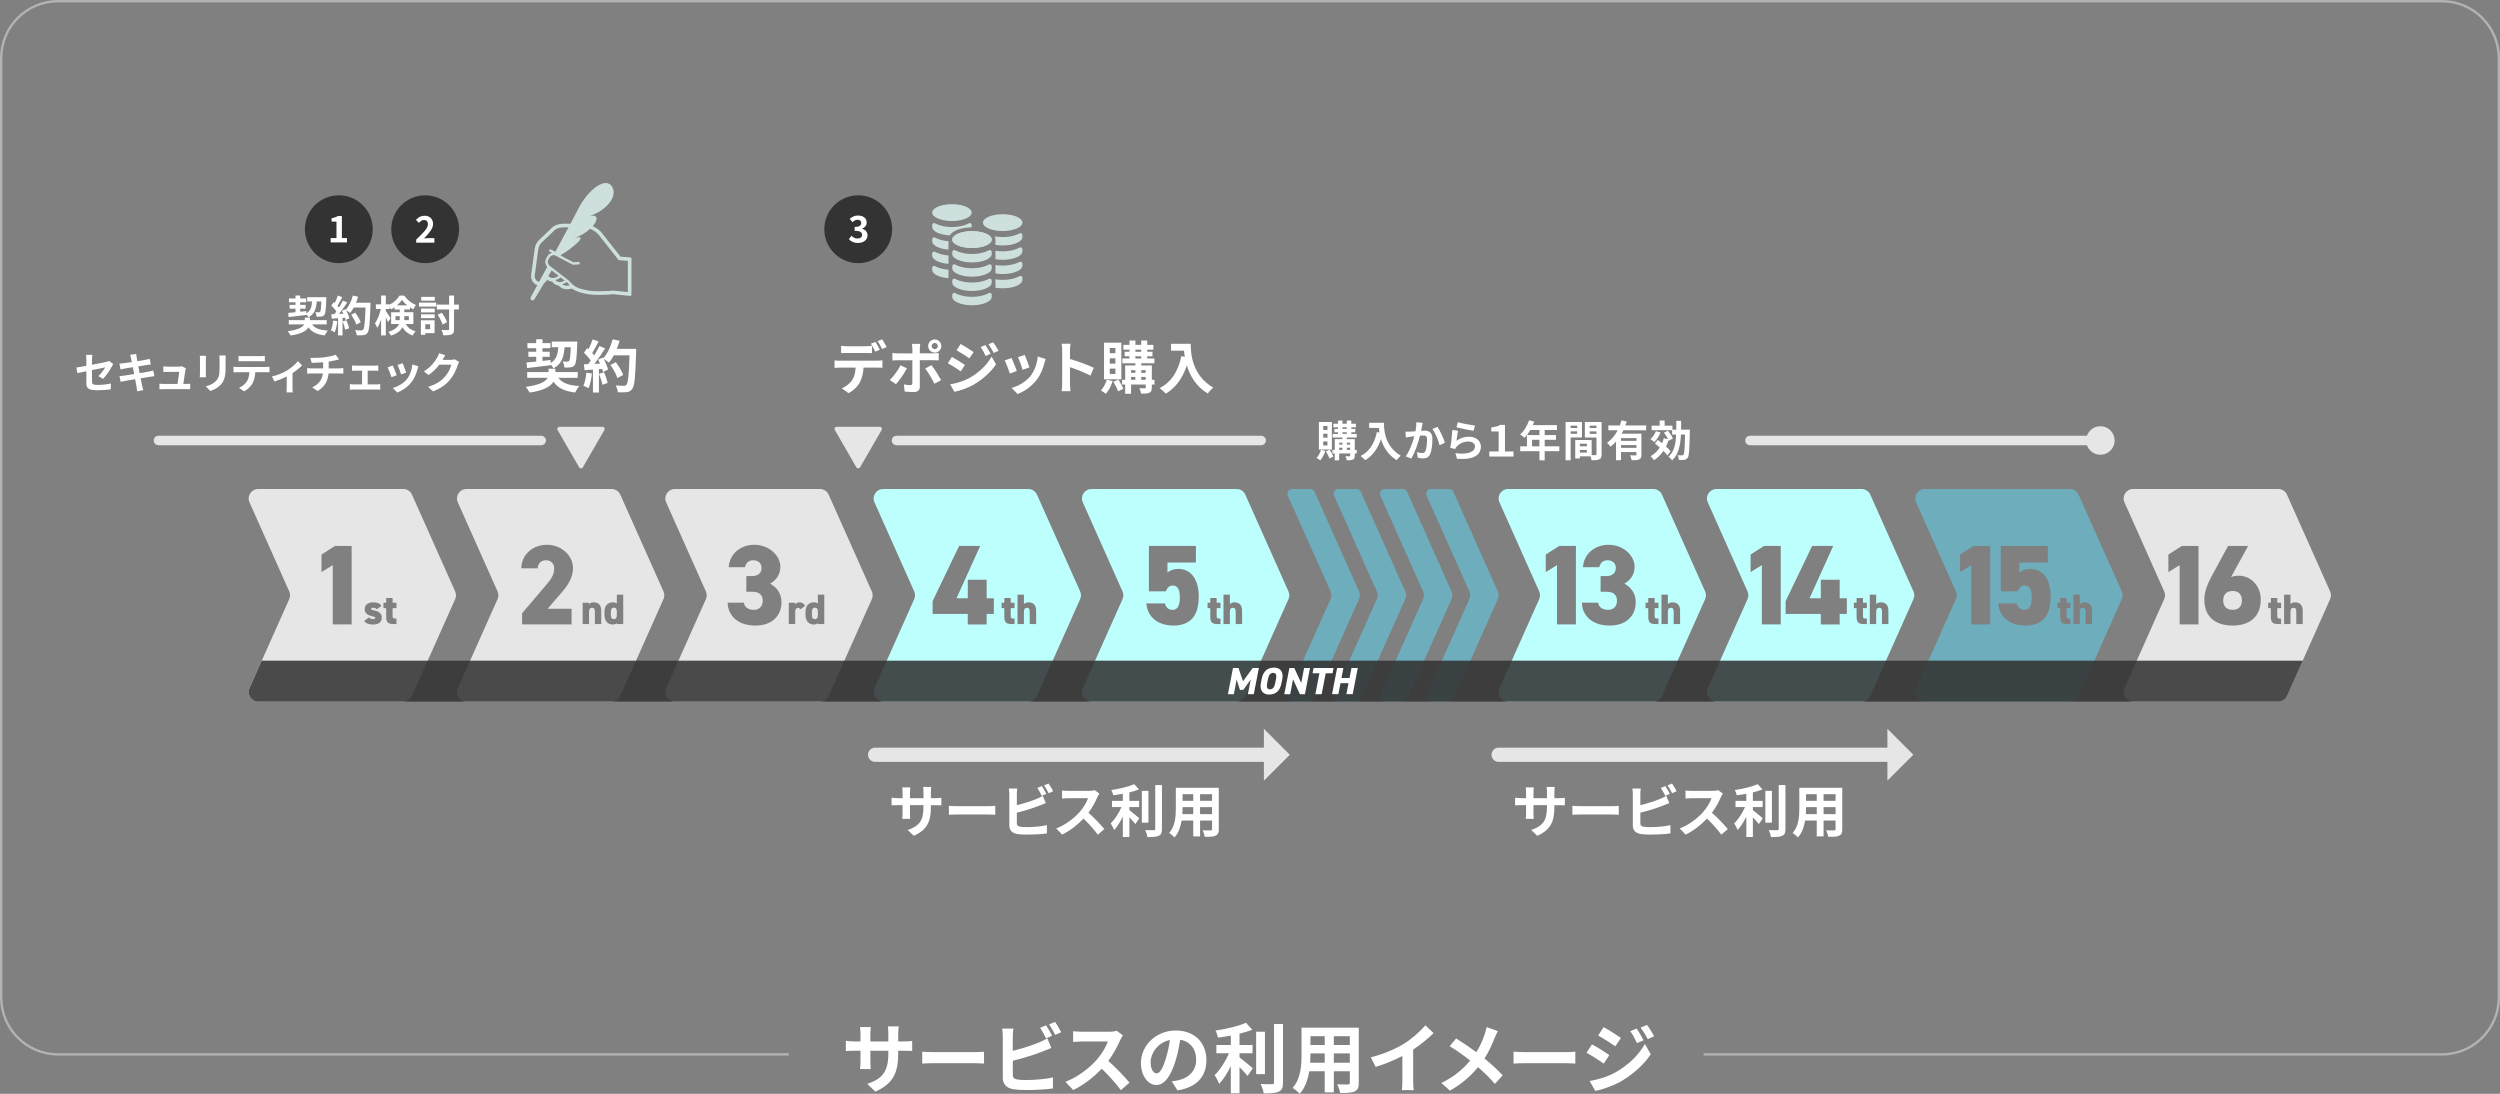 <?xml version="1.0" encoding="UTF-8"?><svg id="_レイヤー_2" xmlns="http://www.w3.org/2000/svg" viewBox="0 0 1054.62 461.41"><rect x="0" y="0" width="1054.62" height="461.41" fill="#808080" stroke="none"/><defs><style>.cls-1{fill:#e6e6e6;}.cls-2{fill:#6dadbc;}.cls-3{stroke:#b3b3b3;}.cls-3,.cls-4,.cls-5{fill:none;stroke-miterlimit:10;}.cls-6{fill:#cee0dd;}.cls-7{fill:#fff;}.cls-8{opacity:.87;}.cls-8,.cls-9{fill:#333;}.cls-10{fill:#bdfffd;}.cls-4{stroke-width:6px;}.cls-4,.cls-5{stroke:#e6e6e6;stroke-linecap:round;}.cls-5{stroke-width:4px;}</style></defs><g id="_レイヤー_1-2"><path class="cls-7" d="M369.26,460.48l-3.42-3.23c6.18-2.14,8.9-4.9,8.9-12.77v-1.22h-7.58v4.35c0,1.41.1,2.72.13,3.36h-4.48c.1-.64.19-1.92.19-3.36v-4.35h-2.72c-1.6,0-2.75.06-3.46.13v-4.35c.54.1,1.86.29,3.46.29h2.72v-3.17c0-.93-.1-1.92-.19-2.88h4.54c-.1.61-.19,1.63-.19,2.88v3.17h7.58v-3.36c0-1.28-.1-2.34-.19-2.98h4.58c-.1.64-.22,1.7-.22,2.98v3.36h2.37c1.7,0,2.66-.06,3.52-.22v4.25c-.7-.06-1.82-.1-3.52-.1h-2.37v1.06c0,7.94-1.92,12.77-9.63,16.16Z"/><path class="cls-7" d="M394.19,443.84h17.18c1.5,0,2.91-.13,3.74-.19v5.02c-.77-.03-2.4-.16-3.74-.16h-17.18c-1.82,0-3.97.06-5.15.16v-5.02c1.15.1,3.49.19,5.15.19Z"/><path class="cls-7" d="M427.24,437.25v6.05c3.78-.93,8.22-2.34,11.07-3.55,1.15-.45,2.24-.96,3.49-1.73l1.73,4.06c-1.25.51-2.69,1.12-3.74,1.5-3.23,1.28-8.38,2.88-12.54,3.9v5.92c0,1.38.64,1.73,2.08,2.02.96.13,2.27.19,3.71.19,3.33,0,8.51-.42,11.14-1.12v4.67c-3.01.45-7.87.67-11.39.67-2.08,0-4-.13-5.38-.35-2.78-.51-4.38-2.05-4.38-4.8v-17.44c0-.7-.1-2.37-.26-3.33h4.74c-.16.96-.26,2.43-.26,3.33ZM443.85,436.93l-2.59,1.09c-.64-1.31-1.63-3.2-2.5-4.45l2.53-1.02c.8,1.18,1.95,3.2,2.56,4.38ZM447.66,435.46l-2.53,1.09c-.67-1.34-1.7-3.2-2.59-4.42l2.53-1.02c.86,1.18,2.05,3.23,2.59,4.35Z"/><path class="cls-7" d="M472.56,438.76c-1.09,2.5-2.88,5.92-5.02,8.8,3.17,2.75,7.04,6.85,8.93,9.15l-3.65,3.17c-2.08-2.88-5.06-6.14-8.06-9.05-3.39,3.58-7.65,6.91-12.03,8.99l-3.3-3.46c5.15-1.92,10.11-5.82,13.12-9.18,2.11-2.4,4.06-5.57,4.77-7.84h-10.85c-1.34,0-3.1.19-3.78.22v-4.54c.86.13,2.82.22,3.78.22h11.3c1.38,0,2.66-.19,3.3-.42l2.62,1.95c-.26.35-.83,1.34-1.12,1.98Z"/><path class="cls-7" d="M496.72,459.97l-2.4-3.81c1.22-.13,2.11-.32,2.98-.51,4.1-.96,7.3-3.9,7.3-8.58,0-4.42-2.4-7.71-6.72-8.45-.45,2.72-.99,5.66-1.92,8.67-1.92,6.46-4.67,10.43-8.16,10.43s-6.5-3.9-6.5-9.31c0-7.39,6.4-13.69,14.69-13.69s12.93,5.5,12.93,12.48-4.13,11.52-12.19,12.77ZM487.92,452.8c1.34,0,2.59-2.02,3.9-6.33.74-2.37,1.34-5.09,1.7-7.74-5.28,1.09-8.13,5.76-8.13,9.28,0,3.23,1.28,4.8,2.53,4.8Z"/><path class="cls-7" d="M522.89,446.05c1.57,1.18,4.74,3.9,5.6,4.58l-2.21,3.26c-.77-.99-2.11-2.43-3.39-3.74v11.04h-3.68v-11.46c-1.44,2.91-3.14,5.66-4.9,7.52-.38-1.12-1.31-2.75-1.92-3.71,2.3-2.24,4.64-5.89,6.08-9.22h-5.34v-3.49h6.08v-3.97c-1.82.35-3.65.64-5.38.86-.16-.83-.64-2.18-1.09-2.98,4.61-.67,9.76-1.89,12.86-3.29l2.69,2.94c-1.6.64-3.46,1.18-5.41,1.66v4.77h5.5v3.49h-5.5v1.73ZM533.61,453.12h-3.71v-17.89h3.71v17.89ZM541.23,431.97v24.64c0,2.21-.45,3.26-1.76,3.87-1.31.64-3.46.77-6.37.74-.16-1.09-.74-2.85-1.31-3.94,2.08.1,4.13.1,4.8.1.61-.03.86-.22.86-.8v-24.61h3.78Z"/><path class="cls-7" d="M573.2,456.74c0,2.05-.45,3.07-1.73,3.65-1.31.64-3.26.7-6.14.67-.13-1.02-.74-2.66-1.22-3.65,1.79.1,3.9.06,4.48.06.61,0,.83-.19.83-.77v-4.8h-6.75v8.93h-3.84v-8.93h-6.53c-.58,3.49-1.73,7.01-4.03,9.5-.61-.7-2.14-2.02-3.01-2.46,3.49-3.84,3.78-9.54,3.78-14.01v-11.42h24.16v23.23ZM558.83,448.32v-3.94h-6.02v.58c0,1.02-.03,2.18-.1,3.36h6.11ZM552.81,437.12v3.71h6.02v-3.71h-6.02ZM569.42,437.12h-6.75v3.71h6.75v-3.71ZM569.42,448.32v-3.94h-6.75v3.94h6.75Z"/><path class="cls-7" d="M592.27,440.29c3.3-2.05,6.94-5.25,9.02-7.78l3.46,3.3c-2.43,2.4-5.5,4.9-8.61,6.94v12.93c0,1.41.06,3.39.29,4.19h-5.06c.13-.77.22-2.78.22-4.19v-10.24c-3.3,1.73-7.36,3.46-11.29,4.61l-2.02-4.03c5.73-1.47,10.43-3.55,13.98-5.73Z"/><path class="cls-7" d="M630.51,437.83c-.96,2.53-2.4,5.76-4.29,8.7,2.82,2.3,5.5,4.77,7.68,7.07l-3.29,3.65c-2.24-2.62-4.54-4.86-7.1-7.07-2.82,3.39-6.5,6.94-11.9,9.89l-3.58-3.23c5.22-2.53,8.99-5.63,12.16-9.44-2.3-1.82-5.38-4.1-8.64-6.08l2.72-3.26c2.56,1.57,5.92,3.87,8.51,5.79,1.63-2.56,2.72-5.09,3.55-7.62.29-.83.64-2.11.77-2.94l4.77,1.66c-.42.74-1.02,2.14-1.34,2.88Z"/><path class="cls-7" d="M643.63,443.84h17.18c1.5,0,2.91-.13,3.74-.19v5.02c-.77-.03-2.4-.16-3.74-.16h-17.18c-1.82,0-3.97.06-5.15.16v-5.02c1.15.1,3.49.19,5.15.19Z"/><path class="cls-7" d="M678.89,445.09l-2.34,3.58c-1.82-1.28-5.15-3.42-7.29-4.58l2.3-3.52c2.18,1.15,5.7,3.36,7.33,4.51ZM681.45,452.39c5.44-3.04,9.92-7.42,12.45-12l2.46,4.35c-2.94,4.45-7.49,8.48-12.7,11.52-3.26,1.82-7.87,3.42-10.69,3.94l-2.4-4.19c3.58-.61,7.42-1.7,10.88-3.62ZM683.79,437.86l-2.37,3.52c-1.79-1.25-5.12-3.39-7.23-4.58l2.3-3.52c2.11,1.15,5.63,3.39,7.29,4.58ZM693.33,438.85l-2.78,1.18c-.93-2.02-1.66-3.39-2.82-5.02l2.69-1.12c.9,1.34,2.18,3.49,2.91,4.96ZM697.81,437.12l-2.72,1.22c-1.02-2.02-1.82-3.26-3.01-4.86l2.72-1.12c.99,1.28,2.24,3.36,3.01,4.77Z"/><path class="cls-7" d="M131.67,136.84c1.17,1.66,3.26,2.41,6.63,2.61-.47.5-1.01,1.42-1.3,2.05-3.44-.41-5.49-1.42-6.86-3.42-.88,1.46-2.95,2.79-7.54,3.44-.27-.52-.81-1.31-1.22-1.8,4.61-.63,6.34-1.75,6.93-2.88h-6.48v-1.8h6.75v-1.06h2.16v1.06h7.08v1.8h-6.14ZM121.6,132c.86-.07,1.91-.18,3.06-.29v-1.49h-2.47v-1.6h2.47v-1.12h-2.77v-1.6h2.77v-1.22h1.98v1.22h2.52v1.6h-2.52v1.12h2.29v1.6h-2.29v1.28c.85-.09,1.71-.18,2.56-.27l.02.96c1.84-1.08,2.27-2.74,2.41-5.01h-2.05v-1.8h8.08s0,.58-.02.81c-.16,4.32-.34,6.05-.81,6.64-.36.47-.74.63-1.26.7-.45.07-1.21.07-2,.07-.02-.59-.25-1.42-.56-1.91.65.05,1.22.05,1.49.05.25,0,.4-.04.56-.22.25-.31.4-1.46.52-4.36h-1.96c-.22,3.04-.88,5.28-3.49,6.68-.18-.36-.54-.86-.9-1.24v.25c-2.65.34-5.44.67-7.47.9l-.16-1.76Z"/><path class="cls-7" d="M142.29,135.51c-.18,1.69-.56,3.49-1.08,4.64-.38-.23-1.17-.61-1.64-.77.52-1.06.81-2.67.95-4.18l1.76.31ZM156.29,127.71s0,.72-.02.99c-.23,7.89-.49,10.73-1.24,11.69-.5.68-.97.88-1.73.99-.65.11-1.76.09-2.81.05-.04-.61-.32-1.55-.72-2.16,1.13.11,2.16.11,2.65.11.34,0,.54-.07.76-.31.54-.56.81-3.19,1.01-9.33h-4.97c-.49.88-.99,1.67-1.53,2.32-.36-.32-1.15-.86-1.69-1.19.63,1.13,1.21,2.47,1.4,3.37l-1.62.76c-.05-.29-.14-.61-.25-.97l-1.03.07v7.4h-1.89v-7.26l-2.67.18-.18-1.87,1.33-.05c.27-.34.56-.72.83-1.12-.52-.77-1.4-1.75-2.16-2.47l1.01-1.48.43.38c.5-.99,1.01-2.2,1.31-3.13l1.89.67c-.65,1.24-1.39,2.63-2.03,3.64.23.25.45.52.63.76.65-1.01,1.22-2.05,1.66-2.95l1.82.76c-1.01,1.58-2.27,3.42-3.44,4.88l1.82-.07c-.2-.43-.41-.86-.63-1.24l1.51-.67.13.22c1.33-1.42,2.39-3.73,2.97-6l2.2.47c-.23.88-.54,1.75-.88,2.57h6.14ZM146.12,135.1c.49,1.06.95,2.47,1.17,3.38l-1.69.59c-.14-.92-.61-2.38-1.06-3.47l1.58-.5ZM150.33,136.93c-.34-1.13-1.28-2.86-2.2-4.16l1.71-.86c.94,1.24,1.96,2.9,2.34,4.03l-1.85.99Z"/><path class="cls-7" d="M171.2,136.68c1.04,1.87,2.4,2.56,4.12,3.1-.49.45-.99,1.15-1.22,1.78-1.78-.68-3.21-1.6-4.3-3.55-.76,1.44-2.2,2.72-4.84,3.57-.2-.43-.81-1.24-1.13-1.58,2.75-.86,3.96-2.04,4.46-3.31h-3.29v-4.97h3.64v-1.15h-2.25v-.92c-.49.34-.97.63-1.48.88-.13-.31-.31-.68-.52-1.04v.86h-1.64v.86c.49.63,1.75,2.56,2.02,3.01l-1.08,1.66c-.2-.52-.56-1.3-.94-2.05v7.65h-1.98v-6.63c-.47,1.35-1.03,2.59-1.64,3.46-.2-.58-.65-1.4-.97-1.91,1.04-1.42,2.02-3.91,2.48-6.05h-2.07v-1.98h2.2v-3.69h1.98v3.69h1.64v.13c1.75-.88,3.31-2.41,4.18-3.8h1.94c1.24,1.73,3.08,3.24,4.95,3.94-.4.5-.81,1.3-1.1,1.87-.47-.23-.95-.52-1.42-.83v.88h-2.38v1.15h3.83v4.97h-3.19ZM168.6,135.04c.02-.2.02-.41.02-.61v-1.08h-1.78v1.69h1.76ZM171.75,128.79c-.86-.7-1.64-1.51-2.18-2.27-.5.76-1.24,1.55-2.09,2.27h4.27ZM170.55,133.35v1.13c0,.18,0,.38-.02.56h1.93v-1.69h-1.91Z"/><path class="cls-7" d="M176.74,127.64h7.31v1.69h-7.31v-1.69ZM183.33,140.53h-3.93v.7h-1.85v-6.14h5.78v5.44ZM177.6,130.14h5.78v1.64h-5.78v-1.64ZM177.6,132.61h5.78v1.6h-5.78v-1.6ZM183.42,126.85h-5.71v-1.62h5.71v1.62ZM179.4,136.79v2.07h2.05v-2.07h-2.05ZM193.55,130.56h-2.02v8.26c0,1.28-.23,1.87-.97,2.21-.76.36-1.94.43-3.56.43-.09-.63-.43-1.64-.74-2.27,1.17.05,2.32.05,2.7.05.36-.02.49-.11.49-.45v-8.25h-5.19v-2.05h5.19v-3.82h2.09v3.82h2.02v2.05ZM186.71,136.9c-.36-1.13-1.24-2.88-2.09-4.12l1.76-.88c.92,1.24,1.8,2.88,2.2,4l-1.87,1.01Z"/><path class="cls-7" d="M36.43,156.61c-1.6.32-3.02.61-3.78.79l-.43-2.36c.85-.11,2.43-.38,4.21-.7v-2.58c0-.59-.05-1.51-.14-2.07h2.68c-.07.56-.16,1.46-.16,2.07v2.12c2.63-.5,5.15-1.01,5.96-1.21.5-.11.94-.23,1.28-.41l1.73,1.33c-.16.25-.43.67-.59.99-.79,1.49-2.43,3.96-3.73,5.24l-1.98-1.17c1.19-1.06,2.38-2.7,2.88-3.66-.56.13-2.99.59-5.55,1.12v4.77c0,1.12.32,1.51,2.3,1.51s3.89-.25,5.67-.61l-.07,2.45c-1.49.22-3.65.4-5.58.4-4.1,0-4.7-.99-4.7-3.11v-4.92Z"/><path class="cls-7" d="M54.91,149.7l2.54-.41c.05.36.11.97.2,1.4.04.25.14.85.29,1.66,1.53-.25,2.9-.47,3.55-.59.58-.11,1.26-.25,1.69-.38l.43,2.36c-.4.04-1.12.14-1.66.22-.74.13-2.11.34-3.6.58.18.9.36,1.89.56,2.88,1.62-.27,3.1-.52,3.91-.68.7-.14,1.37-.29,1.84-.43l.49,2.38c-.49.04-1.22.16-1.91.27-.86.14-2.32.38-3.91.63.29,1.48.54,2.68.65,3.24.13.54.31,1.19.47,1.76l-2.59.47c-.09-.67-.14-1.3-.25-1.82-.09-.52-.32-1.76-.61-3.28-1.84.31-3.53.59-4.3.74-.77.14-1.39.27-1.8.38l-.5-2.41c.49-.02,1.3-.13,1.87-.2.83-.11,2.5-.38,4.32-.67-.18-.97-.38-1.98-.54-2.9-1.58.25-2.97.49-3.53.58-.58.13-1.04.22-1.66.38l-.49-2.48c.58-.02,1.12-.05,1.67-.13.63-.07,2.02-.27,3.56-.52-.14-.76-.27-1.35-.32-1.64-.11-.52-.23-.94-.36-1.37Z"/><path class="cls-7" d="M78.21,156.09c-.14,1.06-.61,4.16-.88,5.87h1.15c.47,0,1.3-.02,1.76-.07v2.32c-.36-.02-1.24-.05-1.73-.05h-9.47c-.65,0-1.1.02-1.78.05v-2.34c.49.05,1.15.09,1.78.09h5.83c.25-1.53.65-4.09.7-5.1h-4.86c-.58,0-1.28.05-1.8.09v-2.38c.47.05,1.3.11,1.78.11h4.61c.38,0,1.12-.07,1.33-.2l1.75.85c-.09.23-.14.58-.18.76Z"/><path class="cls-7" d="M86.83,151.48v6.09c0,.45.02,1.15.05,1.57h-2.61c.02-.34.09-1.04.09-1.58v-6.07c0-.34-.02-.97-.07-1.39h2.59c-.04.41-.05.81-.05,1.39ZM95.16,151.75v3.57c0,3.87-.76,5.54-2.09,7.02-1.19,1.3-3.06,2.18-4.38,2.59l-1.87-1.98c1.78-.41,3.24-1.1,4.32-2.27,1.24-1.35,1.48-2.7,1.48-5.51v-3.42c0-.72-.04-1.3-.11-1.8h2.72c-.04.5-.07,1.08-.07,1.8Z"/><path class="cls-7" d="M100.25,154.83h11.79c.38,0,1.17-.04,1.64-.11v2.34c-.45-.04-1.13-.05-1.64-.05h-4.34c-.11,1.85-.5,3.37-1.15,4.63-.63,1.24-2.02,2.65-3.62,3.46l-2.11-1.53c1.28-.49,2.54-1.53,3.26-2.58.74-1.12,1.04-2.47,1.12-3.98h-4.95c-.54,0-1.22.04-1.73.07v-2.36c.54.05,1.17.11,1.73.11ZM102.54,150.24h7.24c.61,0,1.33-.04,1.94-.13v2.32c-.61-.04-1.31-.07-1.94-.07h-7.22c-.63,0-1.39.04-1.94.07v-2.32c.59.09,1.33.13,1.93.13Z"/><path class="cls-7" d="M121.17,156.22c1.75-1.06,3.56-2.68,4.48-3.85l1.78,1.75c-.85.94-2.43,2.21-4.03,3.28v6.18c0,.63.02,1.58.13,1.94h-2.67c.04-.36.09-1.31.09-1.94v-4.75c-1.58.79-3.6,1.62-5.17,2.11l-1.06-2.12c2.34-.5,5.02-1.71,6.45-2.57Z"/><path class="cls-7" d="M137.05,150.71c1.8-.25,3.64-.67,4.54-1.08l1.48,1.98c-.61.14-1.08.27-1.39.34-.88.23-1.94.43-3.02.59v2.86h4.54c.4,0,1.24-.07,1.64-.11v2.32c-.49-.04-1.1-.07-1.58-.07h-4.66c-.27,3.02-1.57,5.58-4.61,7.42l-2.29-1.57c2.74-1.26,4.18-3.19,4.52-5.85h-4.95c-.56,0-1.22.04-1.69.07v-2.32c.49.05,1.1.11,1.66.11h5.08v-2.56c-1.73.14-3.62.2-4.83.23l-.56-2.09c1.37.04,4.16,0,6.14-.29Z"/><path class="cls-7" d="M149.93,154.25h8.25c.43,0,.97-.04,1.4-.09v2.27c-.45-.04-.99-.07-1.4-.07h-3.08v5.8h3.92c.49,0,.99-.07,1.37-.11v2.36c-.4-.07-1.06-.09-1.37-.09h-9.96c-.43,0-.99.02-1.48.09v-2.36c.47.05,1.03.11,1.48.11h3.67v-5.8h-2.81c-.38,0-1.03.04-1.42.07v-2.27c.4.07,1.03.09,1.42.09Z"/><path class="cls-7" d="M167.36,158.29l-2.2.83c-.31-.97-1.21-3.37-1.64-4.16l2.16-.77c.45.92,1.31,3.1,1.67,4.11ZM176.07,155.86c-.47,1.82-1.22,3.69-2.45,5.28-1.67,2.16-3.93,3.67-6.03,4.46l-1.89-1.93c1.98-.52,4.48-1.89,5.98-3.76,1.22-1.53,2.09-3.92,2.3-6.18l2.52.81c-.22.58-.32.95-.43,1.31ZM171.34,157.17l-2.16.76c-.22-.88-1.01-3.06-1.46-4l2.14-.7c.34.77,1.22,3.12,1.48,3.94Z"/><path class="cls-7" d="M186.71,151.71s-.04.05-.05.09h3.62c.56,0,1.15-.09,1.57-.22l1.84,1.13c-.2.34-.45.85-.59,1.3-.49,1.6-1.51,4-3.13,6.01-1.71,2.09-3.89,3.75-7.27,5.08l-2.12-1.91c3.69-1.1,5.69-2.66,7.26-4.45,1.22-1.4,2.27-3.56,2.56-4.92h-5.06c-1.21,1.57-2.77,3.15-4.54,4.36l-2.02-1.5c3.15-1.93,4.72-4.25,5.62-5.8.27-.45.65-1.28.81-1.89l2.63.86c-.41.63-.88,1.44-1.1,1.84Z"/><path class="cls-7" d="M559.11,190.17c-.47,1.51-1.3,3.06-2.14,4.03-.36-.31-1.13-.81-1.58-1.04.81-.85,1.5-2.14,1.85-3.4l1.87.41ZM561.85,189.63h-5.47v-11.61h5.47v11.61ZM559.98,179.71h-1.78v1.66h1.78v-1.66ZM559.98,182.97h-1.78v1.67h1.78v-1.67ZM559.98,186.22h-1.78v1.69h1.78v-1.69ZM560.93,189.72c.59.9,1.26,2.11,1.55,2.9l-1.66.81c-.25-.83-.9-2.11-1.48-3.04l1.58-.67ZM572.33,191.27h-.83v.96c0,.9-.18,1.35-.77,1.64s-1.44.31-2.61.31c-.07-.5-.32-1.24-.56-1.71.7.02,1.48.02,1.69.02.23,0,.31-.07.31-.27v-.94h-4.63v2.92h-1.87v-2.92h-.97v-1.49h.97v-4.54h3.24v-.68h-4.12v-1.51h2.25v-.7h-1.53v-1.42h1.53v-.67h-1.94v-1.51h1.94v-1.37h1.87v1.37h1.84v-1.37h1.91v1.37h1.95v1.51h-1.95v.67h1.66v1.42h-1.66v.7h2.27v1.51h-4.16v.68h3.35v4.54h.83v1.49ZM564.93,186.73v.83h1.37v-.83h-1.37ZM564.93,189.77h1.37v-.9h-1.37v.9ZM566.3,180.91h1.84v-.67h-1.84v.67ZM566.3,183.04h1.84v-.7h-1.84v.7ZM568.15,186.73v.83h1.41v-.83h-1.41ZM569.56,189.77v-.9h-1.41v.9h1.41Z"/><path class="cls-7" d="M583.81,178.36c0,3.4.49,9.97,7.11,13.88-.47.38-1.35,1.31-1.73,1.87-3.73-2.25-5.63-5.65-6.63-8.88-1.35,4.03-3.51,7.02-6.64,8.89-.4-.45-1.4-1.33-1.96-1.75,3.75-1.89,5.89-5.37,6.88-10.1l1.1.2c-.13-.68-.2-1.33-.25-1.94h-4.11v-2.18h6.23Z"/><path class="cls-7" d="M599.87,179.87c-.13.54-.25,1.21-.38,1.86.59-.04,1.13-.07,1.51-.07,1.91,0,3.26.85,3.26,3.44,0,2.12-.25,5.04-1.03,6.61-.59,1.26-1.6,1.66-2.95,1.66-.7,0-1.55-.13-2.16-.25l-.4-2.38c.7.2,1.73.38,2.21.38.59,0,1.06-.18,1.35-.77.49-1.03.72-3.21.72-4.99,0-1.44-.61-1.64-1.75-1.64-.29,0-.74.04-1.24.07-.68,2.74-2.02,7-3.67,9.65l-2.34-.94c1.75-2.36,2.99-6,3.64-8.46-.65.07-1.21.14-1.55.18-.5.09-1.46.22-2,.31l-.22-2.45c.65.05,1.26.02,1.93,0,.56-.02,1.4-.07,2.32-.14.25-1.37.4-2.68.38-3.82l2.68.27c-.11.47-.23,1.04-.32,1.49ZM609.55,186.76l-2.29,1.06c-.47-2-1.75-5.26-3.03-6.84l2.14-.92c1.12,1.55,2.63,4.99,3.17,6.7Z"/><path class="cls-7" d="M614.41,185.94c1.64-1.19,3.42-1.71,5.31-1.71,3.15,0,4.99,1.95,4.99,4.12,0,3.28-2.59,5.8-10.08,5.17l-.68-2.36c5.4.74,8.26-.58,8.26-2.86,0-1.17-1.12-2.03-2.68-2.03-2.03,0-3.87.76-5.01,2.12-.32.4-.5.68-.67,1.04l-2.07-.52c.36-1.76.77-5.29.9-7.53l2.41.34c-.23.99-.56,3.19-.68,4.21ZM622.19,179.51l-.54,2.2c-1.82-.23-5.83-1.08-7.24-1.44l.58-2.16c1.71.54,5.64,1.22,7.2,1.4Z"/><path class="cls-7" d="M628.25,190.46h3.96v-8.46h-3.13v-1.66c1.67-.29,2.85-.45,3.84-1.12h1.94v11.24h3.6v2.14h-10.21v-2.14Z"/><path class="cls-7" d="M657.78,190.33h-6.16v3.85h-2.21v-3.85h-8.1v-2.05h2.84v-4.74h5.26v-2.14h-3.85c-.74,1.28-1.6,2.43-2.45,3.28-.41-.36-1.33-1.08-1.85-1.39,1.62-1.37,3.01-3.67,3.78-6l2.18.56c-.16.5-.36.99-.59,1.48h10.17v2.07h-5.17v2.14h4.75v2h-4.75v2.74h6.16v2.05ZM649.4,188.28v-2.74h-3.11v2.74h3.11Z"/><path class="cls-7" d="M662.56,184.53v9.63h-2.12v-16.13h6.9v6.5h-4.77ZM662.56,179.58v.96h2.77v-.96h-2.77ZM665.33,183v-1.03h-2.77v1.03h2.77ZM675.63,191.63c0,1.15-.23,1.78-.95,2.12-.7.36-1.75.41-3.29.41-.05-.45-.25-1.12-.47-1.67h-4.47v.92h-1.94v-7.78h.88v-.02l6.05.02v6.37c.7.02,1.37.02,1.6,0,.32,0,.43-.11.43-.4v-7.04h-4.9v-6.54h7.06v13.59ZM669.42,187.2h-2.97v1.08h2.97v-1.08ZM669.42,190.92v-1.12h-2.97v1.12h2.97ZM670.61,179.58v.96h2.86v-.96h-2.86ZM673.47,183.04v-1.06h-2.86v1.06h2.86Z"/><path class="cls-7" d="M684.81,181.52c-.22.49-.45.95-.72,1.42h8.34v8.89c0,1.06-.2,1.64-.94,1.96-.7.34-1.73.36-3.19.36-.09-.59-.38-1.49-.65-2.07.92.05,1.96.05,2.27.05.31-.02.41-.11.41-.36v-1.08h-6.5v3.44h-2.12v-7.83c-.72.79-1.49,1.51-2.38,2.11-.31-.47-.99-1.24-1.4-1.64,1.91-1.28,3.4-3.17,4.48-5.26h-3.94v-2.02h4.84c.29-.74.52-1.46.7-2.18l2.21.5c-.18.56-.36,1.12-.58,1.67h8.79v2.02h-9.63ZM690.34,184.82h-6.5v1.15h6.5v-1.15ZM690.34,188.93v-1.17h-6.5v1.17h6.5Z"/><path class="cls-7" d="M700.51,182.41c-.59,1.55-1.62,3.12-2.67,4.11-.36-.34-1.15-.97-1.62-1.28.97-.79,1.82-2.07,2.3-3.33l1.98.5ZM703.37,192.11c-.38-.56-.97-1.22-1.64-1.89-1.08,1.6-2.43,2.92-4,3.91-.29-.45-1.01-1.31-1.44-1.71,1.6-.86,2.9-2.11,3.89-3.65-.68-.61-1.39-1.19-2.04-1.69l1.21-1.49c.58.41,1.19.88,1.8,1.37.29-.65.52-1.35.72-2.07l1.78.38c-.4-.88-1.08-1.93-1.73-2.75l1.66-.83c.85.99,1.78,2.36,2.12,3.29l-1.78.95-.07-.2c-.29.94-.65,1.82-1.06,2.63.79.72,1.48,1.42,1.93,2.02l-1.35,1.75ZM712.86,181.29s0,.68-.02.95c-.14,7.4-.29,10.03-.88,10.84-.4.59-.81.79-1.4.88-.56.11-1.41.09-2.29.07-.04-.59-.27-1.42-.61-2,.81.05,1.55.07,1.89.07.27,0,.45-.05.63-.31.38-.49.54-2.68.65-8.48h-1.73c-.23,4.63-1.01,8.41-3.73,10.89-.32-.5-1.03-1.22-1.51-1.55,2.39-2.12,3.04-5.31,3.22-9.35h-1.69v-1.82h-8.64v-1.91h3.38v-2.16h2.09v2.16h3.29v1.69h1.62c.02-1.17.02-2.41.02-3.71h2.05c0,1.28-.02,2.52-.04,3.71h3.69Z"/><path class="cls-1" d="M192.01,249.49l-18.22-40.83c-.64-1.44-2.07-2.37-3.65-2.37h-61.24c-2.9,0-4.83,2.98-3.65,5.63l16.76,37.57c.46,1.04.46,2.22,0,3.26l-16.76,37.57c-1.18,2.65.76,5.63,3.65,5.63h61.24c1.58,0,3.01-.93,3.65-2.37l18.22-40.83c.46-1.04.46-2.22,0-3.26ZM148.34,263.41h-7.97v-25.01l-4.75,2.93v-7.39l5.71-3.65h7.01v33.12ZM157.45,263.45c-1.84,0-3.02-.4-3.84-1.49l2.09-1.51c.31.41.67.7,1.69.7.59,0,.95-.16.95-.49,0-.34-.31-.47-1.15-.65-2.03-.45-3.35-1.28-3.35-3.04s1.3-2.88,3.6-2.88c1.48,0,2.77.34,3.48,1.49l-2,1.44c-.34-.4-.7-.63-1.53-.63-.38,0-.85.07-.85.47,0,.31.29.45,1.12.61,2.47.47,3.39,1.46,3.39,3.12,0,1.8-1.28,2.86-3.6,2.86ZM167.24,256.53h-1.62v3.37c0,.72.2,1.03.86,1.03h.76v2.34h-1.06c-2.2,0-3.26-.49-3.26-3.03v-3.71h-1.15v-2.27h1.15v-1.98h2.7v1.98h1.62v2.27Z"/><path class="cls-1" d="M279.89,249.49l-18.22-40.83c-.64-1.44-2.07-2.37-3.65-2.37h-61.24c-2.9,0-4.83,2.98-3.65,5.63l16.76,37.57c.46,1.04.46,2.22,0,3.26l-16.76,37.57c-1.18,2.65.76,5.63,3.65,5.63h61.24c1.58,0,3.01-.93,3.65-2.37l18.22-40.83c.46-1.04.46-2.22,0-3.26ZM241.12,256.79v6.62h-20.88v-4.7l10.8-12.72c1.97-2.3,2.74-4.18,2.74-6.24,0-2.3-1.63-3.41-3.5-3.41-1.97,0-3.31,1.2-3.5,3.41h-6.86c0-5.76,4.85-9.94,10.85-9.94s10.94,4.46,10.94,9.89c0,4.56-2.88,8.06-5.04,10.56l-5.66,6.53h10.13ZM253.64,263.27h-2.7v-5.13c0-1.21-.29-1.75-1.15-1.75-.94,0-1.3.58-1.3,1.73v5.15h-2.7v-9h2.63v.68c.29-.36.95-.86,1.91-.86,1.76,0,3.31.79,3.31,3.53v5.65ZM262.91,263.27h-2.7v-.4c-.43.36-.99.58-1.69.58-2.3,0-3.53-1.66-3.53-4.07v-1.26c0-2.65,1.44-4.03,3.53-4.03.63,0,1.21.14,1.69.49v-3.73h2.7v12.42Z"/><path class="cls-1" d="M258.95,256.35c-.97,0-1.26.67-1.26,2v.79c0,1.19.14,2.03,1.26,2.03s1.26-.85,1.26-2.03v-.99c0-1.21-.34-1.8-1.26-1.8Z"/><path class="cls-1" d="M343.76,256.35c-.97,0-1.26.67-1.26,2v.79c0,1.19.14,2.03,1.26,2.03s1.26-.85,1.26-2.03v-.99c0-1.21-.34-1.8-1.26-1.8Z"/><path class="cls-1" d="M367.78,249.49l-18.22-40.83c-.64-1.44-2.07-2.37-3.65-2.37h-61.24c-2.9,0-4.83,2.98-3.65,5.63l16.76,37.57c.46,1.04.46,2.22,0,3.26l-16.76,37.57c-1.18,2.65.76,5.63,3.65,5.63h61.24c1.58,0,3.01-.93,3.65-2.37l18.22-40.83c.46-1.04.46-2.22,0-3.26ZM318.63,263.89c-7.3,0-11.47-4.08-11.71-9.65h6.86c.29,1.82,1.73,3.02,4.22,3.02s3.74-1.68,3.74-3.79c0-2.45-1.39-3.84-4.32-3.84h-2.59v-6.62h2.59c2.02,0,3.84-1.06,3.84-3.41,0-2.06-1.49-3.26-3.5-3.26s-3.12,1.2-3.5,2.93h-6.86c.34-5.47,4.8-9.46,10.85-9.46s10.94,4.46,10.94,9.31c0,3.89-2.5,6.05-4.32,7.1,2.69,1.44,4.8,3.98,4.8,7.83,0,5.47-3.74,9.84-11.04,9.84ZM337.61,257.04c-.16-.27-.41-.65-.94-.65-.77,0-1.22.54-1.22,1.75v5.13h-2.7v-9h2.63v.68c.27-.34.86-.86,1.89-.86s1.84.5,2.36,1.51l-2.02,1.44ZM347.72,263.27h-2.7v-.4c-.43.36-.99.58-1.69.58-2.3,0-3.53-1.66-3.53-4.07v-1.26c0-2.65,1.44-4.03,3.53-4.03.63,0,1.21.14,1.69.49v-3.73h2.7v12.42Z"/><path class="cls-10" d="M455.66,249.49l-18.22-40.83c-.64-1.44-2.07-2.37-3.65-2.37h-61.24c-2.9,0-4.83,2.98-3.65,5.63l16.76,37.57c.46,1.04.46,2.22,0,3.26l-16.76,37.57c-1.18,2.65.76,5.63,3.65,5.63h61.24c1.58,0,3.01-.93,3.65-2.37l18.22-40.83c.46-1.04.46-2.22,0-3.26ZM419.24,259h-3.02v4.42h-7.97v-4.42h-14.83v-5.42l11.19-23.28h8.88l-9.98,22.08h4.75v-7.82h7.97v7.82h3.02v6.62ZM427.99,256.53h-1.62v3.37c0,.72.2,1.03.86,1.03h.76v2.34h-1.06c-2.2,0-3.26-.49-3.26-3.03v-3.71h-1.15v-2.27h1.15v-1.98h2.7v1.98h1.62v2.27ZM437.09,263.27h-2.7v-5.13c0-1.21-.29-1.75-1.15-1.75-.94,0-1.3.58-1.3,1.73v5.15h-2.7v-12.42h2.7v4.03c.29-.34.94-.79,1.84-.79,1.76,0,3.31.79,3.31,3.53v5.65Z"/><path class="cls-10" d="M543.54,249.49l-18.22-40.83c-.64-1.44-2.07-2.37-3.65-2.37h-61.24c-2.9,0-4.83,2.98-3.65,5.63l16.76,37.57c.46,1.04.46,2.22,0,3.26l-16.76,37.57c-1.18,2.65.76,5.63,3.65,5.63h61.24c1.58,0,3.01-.93,3.65-2.37l18.22-40.83c.46-1.04.46-2.22,0-3.26ZM494.98,263.89c-5.76,0-10.8-2.93-11.42-9.36h7.87c.43,1.73,1.39,2.74,3.31,2.74s2.98-1.78,2.98-5.09c0-3.5-.91-5.18-2.98-5.18-1.49,0-2.3.86-2.93,2.45h-7.15v-19.15h19.83v7.01h-12v4.22c.86-.67,2.21-1.54,4.7-1.54,4.56,0,8.5,3.55,8.5,11.71s-3.6,12.19-10.71,12.19ZM514.87,256.53h-1.62v3.37c0,.72.2,1.03.86,1.03h.76v2.34h-1.06c-2.2,0-3.26-.49-3.26-3.03v-3.71h-1.15v-2.27h1.15v-1.98h2.7v1.98h1.62v2.27ZM523.98,263.27h-2.7v-5.13c0-1.21-.29-1.75-1.15-1.75-.94,0-1.3.58-1.3,1.73v5.15h-2.7v-12.42h2.7v4.03c.29-.34.94-.79,1.84-.79,1.76,0,3.31.79,3.31,3.53v5.65Z"/><path class="cls-2" d="M573.3,249.49l-18.75-42.02c-.32-.72-1.04-1.19-1.83-1.19h-7.62c-1.45,0-2.42,1.49-1.83,2.81l18.02,40.39c.46,1.04.46,2.22,0,3.26l-18.02,40.39c-.59,1.32.38,2.81,1.83,2.81h7.62c.79,0,1.5-.46,1.83-1.19l18.75-42.02c.46-1.04.46-2.22,0-3.26Z"/><path class="cls-2" d="M592.81,249.49l-18.75-42.02c-.32-.72-1.04-1.19-1.83-1.19h-7.62c-1.45,0-2.42,1.49-1.83,2.81l18.02,40.39c.46,1.04.46,2.22,0,3.26l-18.02,40.39c-.59,1.32.38,2.81,1.83,2.81h7.62c.79,0,1.5-.46,1.83-1.19l18.75-42.02c.46-1.04.46-2.22,0-3.26Z"/><path class="cls-2" d="M612.33,249.49l-18.75-42.02c-.32-.72-1.04-1.19-1.83-1.19h-7.62c-1.45,0-2.42,1.49-1.83,2.81l18.02,40.39c.46,1.04.46,2.22,0,3.26l-18.02,40.39c-.59,1.32.38,2.81,1.83,2.81h7.62c.79,0,1.5-.46,1.83-1.19l18.75-42.02c.46-1.04.46-2.22,0-3.26Z"/><path class="cls-2" d="M631.85,249.49l-18.75-42.02c-.32-.72-1.04-1.19-1.83-1.19h-7.62c-1.45,0-2.42,1.49-1.83,2.81l18.02,40.39c.46,1.04.46,2.22,0,3.26l-18.02,40.39c-.59,1.32.38,2.81,1.83,2.81h7.62c.79,0,1.5-.46,1.83-1.19l18.75-42.02c.46-1.04.46-2.22,0-3.26Z"/><path class="cls-10" d="M719.31,249.49l-18.22-40.83c-.64-1.44-2.07-2.37-3.65-2.37h-61.24c-2.9,0-4.83,2.98-3.65,5.63l16.76,37.57c.46,1.04.46,2.22,0,3.26l-16.76,37.57c-1.18,2.65.76,5.63,3.65,5.63h61.24c1.58,0,3.01-.93,3.65-2.37l18.22-40.83c.46-1.04.46-2.22,0-3.26ZM664.8,263.41h-7.97v-25.01l-4.75,2.93v-7.39l5.71-3.65h7.01v33.12ZM679,263.89c-7.3,0-11.47-4.08-11.71-9.65h6.87c.29,1.82,1.73,3.02,4.22,3.02s3.74-1.68,3.74-3.79c0-2.45-1.39-3.84-4.32-3.84h-2.59v-6.62h2.59c2.02,0,3.84-1.06,3.84-3.41,0-2.06-1.49-3.26-3.5-3.26s-3.12,1.2-3.5,2.93h-6.87c.34-5.47,4.8-9.46,10.85-9.46s10.94,4.46,10.94,9.31c0,3.89-2.5,6.05-4.32,7.1,2.69,1.44,4.8,3.98,4.8,7.83,0,5.47-3.74,9.84-11.04,9.84ZM699.63,256.53h-1.62v3.37c0,.72.2,1.03.86,1.03h.76v2.34h-1.06c-2.2,0-3.26-.49-3.26-3.03v-3.71h-1.15v-2.27h1.15v-1.98h2.7v1.98h1.62v2.27ZM708.74,263.27h-2.7v-5.13c0-1.21-.29-1.75-1.15-1.75-.94,0-1.3.58-1.3,1.73v5.15h-2.7v-12.42h2.7v4.03c.29-.34.94-.79,1.84-.79,1.76,0,3.31.79,3.31,3.53v5.65Z"/><path class="cls-10" d="M807.19,249.49l-18.22-40.83c-.64-1.44-2.07-2.37-3.65-2.37h-61.24c-2.9,0-4.83,2.98-3.65,5.63l16.76,37.57c.46,1.04.46,2.22,0,3.26l-16.76,37.57c-1.18,2.65.76,5.63,3.65,5.63h61.24c1.58,0,3.01-.93,3.65-2.37l18.22-40.83c.46-1.04.46-2.22,0-3.26ZM751.2,263.41h-7.97v-25.01l-4.75,2.93v-7.39l5.71-3.65h7.01v33.12ZM779.09,259h-3.02v4.42h-7.97v-4.42h-14.83v-5.42l11.19-23.28h8.88l-9.99,22.08h4.75v-7.82h7.97v7.82h3.02v6.62ZM787.52,256.53h-1.62v3.37c0,.72.2,1.03.86,1.03h.76v2.34h-1.06c-2.2,0-3.26-.49-3.26-3.03v-3.71h-1.15v-2.27h1.15v-1.98h2.7v1.98h1.62v2.27ZM796.62,263.27h-2.7v-5.13c0-1.21-.29-1.75-1.15-1.75-.94,0-1.3.58-1.3,1.73v5.15h-2.7v-12.42h2.7v4.03c.29-.34.94-.79,1.84-.79,1.76,0,3.31.79,3.31,3.53v5.65Z"/><path class="cls-2" d="M895.07,249.49l-18.22-40.83c-.64-1.44-2.07-2.37-3.65-2.37h-61.24c-2.9,0-4.83,2.98-3.65,5.63l16.76,37.57c.46,1.04.46,2.22,0,3.26l-16.76,37.57c-1.18,2.65.76,5.63,3.65,5.63h61.24c1.58,0,3.01-.93,3.65-2.37l18.22-40.83c.46-1.04.46-2.22,0-3.26ZM839.56,263.41h-7.97v-25.01l-4.75,2.93v-7.39l5.71-3.65h7.01v33.12ZM854.35,263.89c-5.76,0-10.8-2.93-11.42-9.36h7.87c.43,1.73,1.39,2.74,3.31,2.74s2.98-1.78,2.98-5.09c0-3.5-.91-5.18-2.98-5.18-1.49,0-2.3.86-2.93,2.45h-7.15v-19.15h19.83v7.01h-12v4.22c.86-.67,2.21-1.54,4.71-1.54,4.56,0,8.5,3.55,8.5,11.71s-3.6,12.19-10.71,12.19ZM873.4,256.53h-1.62v3.37c0,.72.2,1.03.86,1.03h.76v2.34h-1.06c-2.2,0-3.26-.49-3.26-3.03v-3.71h-1.15v-2.27h1.15v-1.98h2.7v1.98h1.62v2.27ZM882.51,263.27h-2.7v-5.13c0-1.21-.29-1.75-1.15-1.75-.94,0-1.3.58-1.3,1.73v5.15h-2.7v-12.42h2.7v4.03c.29-.34.94-.79,1.84-.79,1.76,0,3.31.79,3.31,3.53v5.65Z"/><path class="cls-1" d="M941.84,249.3c-2.78,0-3.98,1.68-3.98,3.98s1.2,3.98,3.98,3.98,3.89-1.68,3.89-3.98-1.15-3.98-3.89-3.98Z"/><path class="cls-1" d="M982.96,249.49l-18.22-40.83c-.64-1.44-2.07-2.37-3.65-2.37h-61.24c-2.9,0-4.83,2.98-3.65,5.63l16.76,37.57c.46,1.04.46,2.22,0,3.26l-16.76,37.57c-1.18,2.65.76,5.63,3.65,5.63h61.24c1.58,0,3.01-.93,3.65-2.37l18.22-40.83c.46-1.04.46-2.22,0-3.26ZM927.44,263.41h-7.97v-25.01l-4.75,2.93v-7.39l5.71-3.65h7.01v33.12ZM941.84,263.89c-6.48,0-11.95-2.98-11.95-11.04,0-2.74.96-5.95,3.41-10.37l6.62-12.19h8.45l-7.2,13.15c1.1-.43,1.97-.58,3.26-.58,4.99,0,9.26,4.18,9.26,9.99,0,8.06-5.47,11.04-11.86,11.04ZM962.28,256.53h-1.62v3.37c0,.72.2,1.03.86,1.03h.76v2.34h-1.06c-2.2,0-3.26-.49-3.26-3.03v-3.71h-1.15v-2.27h1.15v-1.98h2.7v1.98h1.62v2.27ZM971.39,263.27h-2.7v-5.13c0-1.21-.29-1.75-1.15-1.75-.94,0-1.3.58-1.3,1.73v5.15h-2.7v-12.42h2.7v4.03c.29-.34.94-.79,1.84-.79,1.76,0,3.31.79,3.31,3.53v5.65Z"/><line class="cls-5" x1="738.22" y1="185.82" x2="886.34" y2="185.82"/><circle class="cls-1" cx="886.04" cy="185.82" r="6.02"/><line class="cls-5" x1="66.84" y1="185.82" x2="228.31" y2="185.82"/><path class="cls-7" d="M235.54,159.36c1.56,2.21,4.34,3.22,8.83,3.48-.62.67-1.34,1.9-1.73,2.74-4.58-.55-7.32-1.9-9.15-4.56-1.18,1.94-3.94,3.72-10.06,4.58-.36-.7-1.08-1.75-1.63-2.4,6.14-.84,8.45-2.33,9.24-3.84h-8.64v-2.4h9v-1.42h2.88v1.42h9.43v2.4h-8.19ZM222.12,152.9c1.15-.1,2.54-.24,4.08-.38v-1.99h-3.29v-2.14h3.29v-1.49h-3.7v-2.14h3.7v-1.63h2.64v1.63h3.36v2.14h-3.36v1.49h3.05v2.14h-3.05v1.7c1.13-.12,2.28-.24,3.41-.36l.02,1.27c2.45-1.44,3.02-3.65,3.22-6.67h-2.74v-2.4h10.78s0,.77-.02,1.08c-.22,5.76-.46,8.06-1.08,8.86-.48.62-.98.84-1.68.94-.6.1-1.61.1-2.66.1-.02-.79-.34-1.9-.74-2.54.86.07,1.63.07,1.99.07.34,0,.53-.05.74-.29.34-.41.53-1.94.7-5.81h-2.62c-.29,4.06-1.18,7.03-4.66,8.91-.24-.48-.72-1.15-1.2-1.66v.34c-3.53.46-7.25.89-9.96,1.2l-.22-2.35Z"/><path class="cls-7" d="M249.7,157.58c-.24,2.26-.74,4.66-1.44,6.19-.5-.31-1.56-.82-2.18-1.03.7-1.42,1.08-3.55,1.27-5.57l2.35.41ZM268.37,147.19s0,.96-.02,1.32c-.31,10.51-.65,14.3-1.66,15.58-.67.91-1.3,1.18-2.3,1.32-.86.14-2.35.12-3.74.07-.05-.82-.43-2.06-.96-2.88,1.51.14,2.88.14,3.53.14.46,0,.72-.1,1.01-.41.72-.74,1.08-4.25,1.34-12.43h-6.62c-.65,1.18-1.32,2.23-2.04,3.1-.48-.43-1.54-1.15-2.26-1.58.84,1.51,1.61,3.29,1.87,4.49l-2.16,1.01c-.07-.38-.19-.82-.34-1.3l-1.37.1v9.87h-2.52v-9.67l-3.55.24-.24-2.5,1.78-.07c.36-.46.74-.96,1.1-1.49-.7-1.03-1.87-2.33-2.88-3.29l1.34-1.97c.19.17.38.34.58.5.67-1.32,1.34-2.93,1.75-4.18l2.52.89c-.86,1.66-1.85,3.5-2.71,4.85.31.34.6.7.84,1.01.86-1.34,1.63-2.74,2.21-3.94l2.42,1.01c-1.34,2.11-3.02,4.56-4.58,6.5l2.42-.1c-.26-.58-.55-1.15-.84-1.66l2.02-.89.17.29c1.78-1.9,3.19-4.97,3.96-7.99l2.93.62c-.31,1.18-.72,2.33-1.18,3.43h8.18ZM254.81,157.03c.65,1.42,1.27,3.29,1.56,4.51l-2.26.79c-.19-1.22-.82-3.17-1.42-4.63l2.11-.67ZM260.43,159.48c-.46-1.51-1.7-3.82-2.93-5.54l2.28-1.15c1.25,1.66,2.62,3.87,3.12,5.38l-2.47,1.32Z"/><path class="cls-6" d="M265.91,108.6l-4.14-.34-7.41-9.38c-.45-.71-1.1-1.4-1.94-2.06-.7-.54-1.51-1.04-2.35-1.45,2.28-2.64,2.32-5.02-1.35-4.29,6.67-2.05,12.06-7.95,9.49-12.31-2.57-4.36-10.15.88-14.62,10-.5,1.02-1.55,3.03-2.92,5.6h-3.13c-1.21.05-2.23.26-3.11.65-.89.39-1.68.99-2.34,1.78l-4.48,4.25s-.03.03-.04.04c-.84.78-1.43,1.74-1.77,2.83-.26.84-.34,1.64-.41,2.28l-.02.21-1.15,8.4c-.13.54-.19,1.06-.19,1.54,0,1.49.61,2.42.98,2.84.31.36.68.65,1.04.83.2.12.41.19.62.24-1.71,3.14-2.83,5.19-2.83,5.19-.26,1.03.77,2.05,1.8.51.43-.64,2-3.31,3.86-6.47.32-.24.64-.55.98-.95.15-.18.27-.35.39-.52.44.35,1.13.72,2.05.78.14.21.31.41.49.6.36.37,1.13.98,2.3,1.1.07.09.15.18.24.27.44.47,1.45,1.26,3.23,1.26.62,0,1.32-.1,2.08-.31.53.37,1.08.69,1.67.96,1.64.75,3.45,1.12,5.11,1.4.01,0,.05.01.06.01,1.28.2,2.85.31,4.67.31,2.87,0,5.49-.26,5.91-.3l7.14.74s.04,0,.05,0c.13,0,.25-.05.34-.13.11-.1.17-.24.17-.38v-15.24c0-.27-.21-.49-.47-.51ZM230.86,117.42s-.07,0-.1,0c-.02,0-.04.02-.05.02.03-.05.06-.11.09-.16.02.02.03.04.05.06.03.03.06.06.09.09-.03,0-.06-.01-.09-.01ZM230.45,108.94c-.28.47-.42,1-.42,1.53,0,.69.24,1.38.71,1.94h.01s.09.12.09.12h0s.02.03.02.03c-1.2,2.22-2.34,4.32-3.35,6.16-.15.05-.27.08-.35.08h-.05c-.1,0-.18-.01-.33-.11l-.03-.02h-.03s-.05-.04-.05-.04c-.11-.06-.39-.25-.64-.6-.24-.35-.47-.87-.47-1.66,0-.35.05-.76.16-1.23v-.03s1.16-8.5,1.16-8.5h0c.07-.71.14-1.47.37-2.23.24-.75.63-1.5,1.39-2.2h0s4.53-4.31,4.53-4.31l.02-.03c.54-.65,1.12-1.1,1.83-1.41.7-.31,1.53-.47,2.55-.52h2.25c-1.61,3.03-3.55,6.62-5.52,10.25-.11-.05-.24-.11-.39-.18-.39-.18-.86-.41-1.24-.6-.37-.18-.65-.32-.65-.32l-.46.92s.49.25,1.06.52c.11.05.22.11.33.16-.02,0-.04,0-.06,0,0,0,0,0,0,0h0c-.82.17-1.52.68-1.95,1.37l-.53.89ZM233.19,117.29c-.77,0-1.26-.32-1.6-.66-.09-.09-.17-.18-.23-.27.45-.77.91-1.54,1.35-2.29l2.99,2.32c-1.07.68-1.9.91-2.51.91ZM234.49,118.34c-.06-.06-.11-.13-.16-.19.67-.19,1.4-.54,2.23-1.1l1.66,1.28c-.89.5-1.59.67-2.12.67-.77,0-1.26-.33-1.6-.67ZM239.17,120.51c-1,0-1.59-.31-1.97-.64.57-.16,1.2-.44,1.89-.87l.24.18c.34.44.7.83,1.06,1.18-.46.1-.87.14-1.22.14ZM264.84,123.21l-6.17-.63h-.05s-.17.02-.48.05c-.93.09-3.08.25-5.37.25-1.53,0-3.12-.08-4.45-.3l-.25-.04.25.04c-1.89-.32-3.44-.68-4.76-1.28-.64-.3-1.22-.64-1.78-1.08l-.08-.23s-.09.03-.14.05c-.51-.43-.99-.93-1.46-1.54l-.04-.05-6.77-5.23-1.34-1.04-.32-.34-.09-.11c-.31-.36-.47-.81-.47-1.27,0-.35.09-.69.28-1l.52-.87c.29-.47.75-.8,1.29-.91h.01c.12-.03.25-.04.38-.04.07,0,.14,0,.21.01h0c.11.01.21.03.3.06h0c.22.06.43.16.63.3l.03.02,1.26.67,5.64,2.98,2.92-.16-.06-1.03-2.64.14-5.35-2.83c.07-.1.13-.2.19-.3,2.57-1.28,13.6-9.49,5.13-6.93,2.91-.88,5.39-2.43,7.13-4.04.07.03.13.05.2.08h0c.82.37,1.64.86,2.34,1.41.7.55,1.28,1.15,1.63,1.73l.02.03,7.85,9.95,3.87.32v13.15h0Z"/><path class="cls-1" d="M361.27,197.16l-9.11-15.78c-.34-.59.09-1.33.77-1.33h18.22c.68,0,1.11.74.77,1.33l-9.11,15.78c-.34.59-1.2.59-1.54,0Z"/><path class="cls-1" d="M244.32,197.16l-9.11-15.78c-.34-.59.09-1.33.77-1.33h18.22c.68,0,1.11.74.77,1.33l-9.11,15.78c-.34.59-1.2.59-1.54,0Z"/><path class="cls-7" d="M385.46,352.56l-2.57-2.42c4.63-1.61,6.67-3.67,6.67-9.58v-.91h-5.69v3.26c0,1.06.07,2.04.1,2.52h-3.36c.07-.48.14-1.44.14-2.52v-3.26h-2.04c-1.2,0-2.06.05-2.59.1v-3.26c.41.07,1.39.22,2.59.22h2.04v-2.38c0-.7-.07-1.44-.14-2.16h3.41c-.07.46-.14,1.22-.14,2.16v2.38h5.69v-2.52c0-.96-.07-1.75-.14-2.23h3.43c-.07.48-.17,1.27-.17,2.23v2.52h1.78c1.27,0,1.99-.05,2.64-.17v3.19c-.53-.05-1.37-.07-2.64-.07h-1.78v.79c0,5.95-1.44,9.58-7.22,12.12Z"/><path class="cls-7" d="M404.15,340.08h12.89c1.13,0,2.18-.1,2.81-.14v3.77c-.58-.02-1.8-.12-2.81-.12h-12.89c-1.37,0-2.98.05-3.86.12v-3.77c.86.07,2.62.14,3.86.14Z"/><path class="cls-7" d="M428.95,335.14v4.54c2.83-.7,6.17-1.75,8.3-2.66.86-.34,1.68-.72,2.62-1.3l1.3,3.05c-.94.38-2.02.84-2.81,1.13-2.42.96-6.29,2.16-9.41,2.93v4.44c0,1.03.48,1.3,1.56,1.51.72.1,1.7.14,2.78.14,2.5,0,6.38-.31,8.35-.84v3.5c-2.26.34-5.9.5-8.54.5-1.56,0-3-.1-4.03-.26-2.09-.38-3.29-1.54-3.29-3.6v-13.08c0-.53-.07-1.78-.19-2.5h3.55c-.12.72-.19,1.82-.19,2.5ZM441.4,334.9l-1.94.82c-.48-.98-1.22-2.4-1.87-3.34l1.9-.77c.6.89,1.46,2.4,1.92,3.29ZM444.26,333.79l-1.9.82c-.5-1.01-1.27-2.4-1.94-3.31l1.9-.77c.65.89,1.54,2.42,1.94,3.26Z"/><path class="cls-7" d="M462.93,336.27c-.82,1.87-2.16,4.44-3.77,6.6,2.38,2.06,5.28,5.14,6.7,6.86l-2.74,2.38c-1.56-2.16-3.79-4.61-6.05-6.79-2.54,2.69-5.74,5.18-9.02,6.75l-2.47-2.59c3.86-1.44,7.58-4.37,9.84-6.89,1.58-1.8,3.05-4.18,3.58-5.88h-8.14c-1.01,0-2.33.14-2.83.17v-3.41c.65.1,2.11.17,2.83.17h8.47c1.03,0,1.99-.14,2.47-.31l1.97,1.46c-.19.26-.62,1.01-.84,1.49Z"/><path class="cls-7" d="M476.42,341.74c1.18.89,3.55,2.93,4.2,3.43l-1.66,2.45c-.58-.74-1.58-1.82-2.54-2.81v8.28h-2.76v-8.59c-1.08,2.18-2.35,4.25-3.67,5.64-.29-.84-.98-2.06-1.44-2.78,1.73-1.68,3.48-4.42,4.56-6.91h-4.01v-2.62h4.56v-2.98c-1.37.26-2.74.48-4.03.65-.12-.62-.48-1.63-.82-2.23,3.46-.5,7.32-1.42,9.65-2.47l2.02,2.21c-1.2.48-2.59.89-4.06,1.25v3.58h4.13v2.62h-4.13v1.3ZM484.46,347.04h-2.78v-13.42h2.78v13.42ZM490.17,331.18v18.48c0,1.66-.34,2.45-1.32,2.9-.98.48-2.59.58-4.78.55-.12-.82-.55-2.14-.98-2.95,1.56.07,3.1.07,3.6.07.46-.02.65-.17.65-.6v-18.46h2.83Z"/><path class="cls-7" d="M514.15,349.76c0,1.54-.34,2.3-1.3,2.74-.98.48-2.45.53-4.61.5-.1-.77-.55-1.99-.91-2.74,1.34.07,2.93.05,3.36.05.46,0,.62-.14.62-.58v-3.6h-5.06v6.7h-2.88v-6.7h-4.9c-.43,2.62-1.3,5.26-3.02,7.13-.46-.53-1.61-1.51-2.26-1.85,2.62-2.88,2.83-7.15,2.83-10.51v-8.57h18.12v17.43ZM503.37,343.44v-2.95h-4.51v.43c0,.77-.02,1.63-.07,2.52h4.58ZM498.86,335.04v2.78h4.51v-2.78h-4.51ZM511.31,335.04h-5.06v2.78h5.06v-2.78ZM511.31,343.44v-2.95h-5.06v2.95h5.06Z"/><line class="cls-4" x1="369.17" y1="318.39" x2="534.64" y2="318.39"/><polygon class="cls-1" points="533.17 307.45 533.17 329.32 544.1 318.39 533.17 307.45"/><path class="cls-7" d="M648.48,352.56l-2.57-2.42c4.63-1.61,6.67-3.67,6.67-9.58v-.91h-5.69v3.26c0,1.06.07,2.04.1,2.52h-3.36c.07-.48.14-1.44.14-2.52v-3.26h-2.04c-1.2,0-2.06.05-2.59.1v-3.26c.41.07,1.39.22,2.59.22h2.04v-2.38c0-.7-.07-1.44-.14-2.16h3.41c-.07.46-.14,1.22-.14,2.16v2.38h5.69v-2.52c0-.96-.07-1.75-.14-2.23h3.43c-.07.48-.17,1.27-.17,2.23v2.52h1.78c1.27,0,1.99-.05,2.64-.17v3.19c-.53-.05-1.37-.07-2.64-.07h-1.78v.79c0,5.95-1.44,9.58-7.22,12.12Z"/><path class="cls-7" d="M667.17,340.08h12.89c1.13,0,2.18-.1,2.81-.14v3.77c-.58-.02-1.8-.12-2.81-.12h-12.89c-1.37,0-2.98.05-3.86.12v-3.77c.86.07,2.62.14,3.86.14Z"/><path class="cls-7" d="M691.97,335.14v4.54c2.83-.7,6.17-1.75,8.3-2.66.86-.34,1.68-.72,2.62-1.3l1.3,3.05c-.94.38-2.02.84-2.81,1.13-2.42.96-6.29,2.16-9.41,2.93v4.44c0,1.03.48,1.3,1.56,1.51.72.1,1.7.14,2.78.14,2.5,0,6.38-.31,8.35-.84v3.5c-2.26.34-5.9.5-8.54.5-1.56,0-3-.1-4.03-.26-2.09-.38-3.29-1.54-3.29-3.6v-13.08c0-.53-.07-1.78-.19-2.5h3.55c-.12.72-.19,1.82-.19,2.5ZM704.42,334.9l-1.94.82c-.48-.98-1.22-2.4-1.87-3.34l1.9-.77c.6.89,1.46,2.4,1.92,3.29ZM707.28,333.79l-1.9.82c-.5-1.01-1.27-2.4-1.94-3.31l1.9-.77c.65.89,1.54,2.42,1.94,3.26Z"/><path class="cls-7" d="M725.95,336.27c-.82,1.87-2.16,4.44-3.77,6.6,2.38,2.06,5.28,5.14,6.7,6.86l-2.74,2.38c-1.56-2.16-3.79-4.61-6.05-6.79-2.54,2.69-5.74,5.18-9.03,6.75l-2.47-2.59c3.86-1.44,7.58-4.37,9.84-6.89,1.58-1.8,3.05-4.18,3.58-5.88h-8.14c-1.01,0-2.33.14-2.83.17v-3.41c.65.1,2.11.17,2.83.17h8.47c1.03,0,1.99-.14,2.47-.31l1.97,1.46c-.19.26-.62,1.01-.84,1.49Z"/><path class="cls-7" d="M739.44,341.74c1.18.89,3.55,2.93,4.2,3.43l-1.66,2.45c-.58-.74-1.58-1.82-2.54-2.81v8.28h-2.76v-8.59c-1.08,2.18-2.35,4.25-3.67,5.64-.29-.84-.98-2.06-1.44-2.78,1.73-1.68,3.48-4.42,4.56-6.91h-4.01v-2.62h4.56v-2.98c-1.37.26-2.74.48-4.03.65-.12-.62-.48-1.63-.82-2.23,3.46-.5,7.32-1.42,9.65-2.47l2.02,2.21c-1.2.48-2.59.89-4.06,1.25v3.58h4.13v2.62h-4.13v1.3ZM747.48,347.04h-2.78v-13.42h2.78v13.42ZM753.19,331.18v18.48c0,1.66-.34,2.45-1.32,2.9-.98.48-2.59.58-4.78.55-.12-.82-.55-2.14-.98-2.95,1.56.07,3.1.07,3.6.07.46-.02.65-.17.65-.6v-18.46h2.83Z"/><path class="cls-7" d="M777.17,349.76c0,1.54-.34,2.3-1.3,2.74-.98.48-2.45.53-4.61.5-.1-.77-.55-1.99-.91-2.74,1.34.07,2.93.05,3.36.05.46,0,.62-.14.62-.58v-3.6h-5.06v6.7h-2.88v-6.7h-4.9c-.43,2.62-1.3,5.26-3.02,7.13-.46-.53-1.61-1.51-2.26-1.85,2.62-2.88,2.83-7.15,2.83-10.51v-8.57h18.12v17.43ZM766.39,343.44v-2.95h-4.51v.43c0,.77-.02,1.63-.07,2.52h4.58ZM761.88,335.04v2.78h4.51v-2.78h-4.51ZM774.34,335.04h-5.06v2.78h5.06v-2.78ZM774.34,343.44v-2.95h-5.06v2.95h5.06Z"/><line class="cls-4" x1="632.19" y1="318.39" x2="797.66" y2="318.39"/><polygon class="cls-1" points="796.2 307.45 796.2 329.32 807.13 318.39 796.2 307.45"/><path class="cls-8" d="M110.44,278.69l-5.19,11.64c-1.18,2.65.76,5.63,3.65,5.63h852.22c1.58,0,3.01-.93,3.65-2.37l6.65-14.9H110.44Z"/><path class="cls-7" d="M524.36,287.4l4.07-5.6h2.62l-2.14,11.04h-2.5l1.22-6.24-3.14,4.42h-1.42l-1.38-4.37-1.2,6.19h-2.5l2.15-11.04h2.32l1.9,5.6Z"/><path class="cls-7" d="M540.6,288.18c-.66,3.34-2.45,4.82-5.28,4.82-2.51,0-4.02-1.81-3.43-4.82l.34-1.73c.64-3.33,2.45-4.82,5.3-4.82,2.51,0,4,1.76,3.41,4.82l-.34,1.73ZM534.55,288.18c-.35,1.81.08,2.61,1.18,2.61s1.86-.8,2.21-2.61l.34-1.73c.35-1.81-.08-2.61-1.18-2.61s-1.86.8-2.21,2.61l-.34,1.73Z"/><path class="cls-7" d="M552.62,281.8l-2.14,11.04h-2.11l-2.9-6.23-1.2,6.23h-2.5l2.15-11.04h2.08l2.91,6.31,1.22-6.31h2.5Z"/><path class="cls-7" d="M562.56,281.8l-.43,2.21h-2.88l-1.71,8.83h-2.66l1.71-8.83h-2.88l.43-2.21h8.42Z"/><path class="cls-7" d="M565.91,286.02h3.39l.82-4.23h2.66l-2.15,11.04h-2.66l.9-4.61h-3.39l-.9,4.61h-2.66l2.14-11.04h2.66l-.82,4.23Z"/><path class="cls-7" d="M354.35,152.15h15.72c.5,0,1.56-.05,2.18-.14v3.12c-.6-.05-1.51-.07-2.18-.07h-5.78c-.14,2.47-.67,4.49-1.54,6.17-.84,1.68-2.69,3.53-4.82,4.61l-2.81-2.04c1.7-.65,3.38-2.02,4.34-3.43.98-1.49,1.39-3.29,1.49-5.3h-6.6c-.7,0-1.63.05-2.3.1v-3.14c.72.1,1.56.14,2.3.14ZM357.39,146.06h7.85c.82,0,1.78-.07,2.59-.19v3.1c-.82-.05-1.75-.07-2.59-.07h-7.85c-.82,0-1.85.02-2.57.07v-3.1c.77.12,1.75.19,2.57.19ZM371.17,147.5l-1.92.84c-.5-.98-1.25-2.42-1.9-3.34l1.92-.79c.6.89,1.44,2.4,1.9,3.29ZM374.05,146.39l-1.92.84c-.5-1.01-1.27-2.4-1.92-3.31l1.9-.79c.62.91,1.51,2.42,1.94,3.26Z"/><path class="cls-7" d="M377.96,162.07l-2.59-1.78c1.61-1.54,3.53-4.18,4.51-6.19l2.71,1.27c-1.1,2.14-3.31,5.28-4.63,6.7ZM388.02,147.14v1.92h5.59c.67,0,1.73-.07,2.38-.17v3.14c-.77-.05-1.7-.07-2.35-.07h-5.62v11.16c0,1.39-.79,2.26-2.5,2.26-1.3,0-2.69-.07-3.91-.22l-.29-2.98c1.03.19,2.09.29,2.66.29.62,0,.86-.24.89-.86.02-.89.02-8.5.02-9.62v-.02h-6.1c-.72,0-1.66.02-2.33.1v-3.19c.72.1,1.56.19,2.33.19h6.1v-1.92c0-.62-.12-1.68-.22-2.09h3.55c-.05.34-.22,1.49-.22,2.09ZM397.02,160.34l-2.83,1.54c-1.03-2.06-2.74-4.97-3.89-6.43l2.62-1.42c1.22,1.54,3.14,4.56,4.1,6.31ZM394.33,143.2c1.54,0,2.76,1.25,2.76,2.78s-1.22,2.78-2.76,2.78-2.78-1.25-2.78-2.78,1.25-2.78,2.78-2.78ZM394.33,147.28c.72,0,1.3-.58,1.3-1.3s-.58-1.3-1.3-1.3-1.32.58-1.32,1.3.6,1.3,1.32,1.3Z"/><path class="cls-7" d="M407.05,153.96l-1.75,2.69c-1.37-.96-3.86-2.57-5.47-3.43l1.73-2.64c1.63.86,4.27,2.52,5.5,3.38ZM408.97,159.43c4.08-2.28,7.44-5.57,9.34-9l1.85,3.26c-2.21,3.34-5.62,6.36-9.53,8.64-2.45,1.37-5.9,2.57-8.02,2.95l-1.8-3.14c2.69-.46,5.57-1.27,8.16-2.71ZM410.72,148.53l-1.78,2.64c-1.34-.94-3.84-2.54-5.42-3.43l1.73-2.64c1.58.86,4.22,2.54,5.47,3.43ZM417.88,149.27l-2.09.89c-.7-1.51-1.25-2.54-2.11-3.77l2.02-.84c.67,1.01,1.63,2.62,2.18,3.72ZM421.24,147.98l-2.04.91c-.77-1.51-1.37-2.45-2.26-3.65l2.04-.84c.74.96,1.68,2.52,2.26,3.58Z"/><path class="cls-7" d="M428.94,156.48l-2.93,1.1c-.41-1.3-1.61-4.49-2.18-5.54l2.88-1.03c.6,1.22,1.75,4.13,2.23,5.47ZM440.56,153.23c-.62,2.42-1.63,4.92-3.26,7.03-2.23,2.88-5.23,4.9-8.04,5.95l-2.52-2.57c2.64-.7,5.98-2.52,7.97-5.02,1.63-2.04,2.78-5.23,3.07-8.23l3.36,1.08c-.29.77-.43,1.27-.58,1.75ZM434.24,154.99l-2.88,1.01c-.29-1.18-1.34-4.08-1.94-5.33l2.86-.94c.46,1.03,1.63,4.15,1.97,5.26Z"/><path class="cls-7" d="M448.09,147.88c0-.84-.07-2.04-.24-2.88h3.74c-.1.84-.22,1.9-.22,2.88v3.55c3.22.94,7.82,2.64,10.03,3.72l-1.37,3.31c-2.47-1.3-6.07-2.69-8.67-3.58v6.79c0,.7.12,2.38.22,3.36h-3.74c.14-.96.24-2.4.24-3.36v-13.8Z"/><path class="cls-7" d="M469.38,160.75c-.62,2.02-1.73,4.08-2.86,5.38-.48-.41-1.51-1.08-2.11-1.39,1.08-1.13,1.99-2.86,2.47-4.54l2.5.55ZM473.03,160.03h-7.3v-15.48h7.3v15.48ZM470.53,146.8h-2.38v2.21h2.38v-2.21ZM470.53,151.15h-2.38v2.23h2.38v-2.23ZM470.53,155.49h-2.38v2.26h2.38v-2.26ZM471.8,160.15c.79,1.2,1.68,2.81,2.06,3.86l-2.21,1.08c-.34-1.1-1.2-2.81-1.97-4.06l2.11-.89ZM487,162.21h-1.1v1.27c0,1.2-.24,1.8-1.03,2.18-.79.38-1.92.41-3.48.41-.1-.67-.43-1.66-.74-2.28.94.02,1.97.02,2.26.02.31,0,.41-.1.41-.36v-1.25h-6.17v3.89h-2.5v-3.89h-1.3v-1.99h1.3v-6.05h4.32v-.91h-5.5v-2.02h3v-.94h-2.04v-1.9h2.04v-.89h-2.59v-2.02h2.59v-1.82h2.5v1.82h2.45v-1.82h2.54v1.82h2.59v2.02h-2.59v.89h2.21v1.9h-2.21v.94h3.02v2.02h-5.54v.91h4.46v6.05h1.1v1.99ZM477.13,156.16v1.1h1.82v-1.1h-1.82ZM477.13,160.22h1.82v-1.2h-1.82v1.2ZM478.96,148.41h2.45v-.89h-2.45v.89ZM478.96,151.24h2.45v-.94h-2.45v.94ZM481.43,156.16v1.1h1.87v-1.1h-1.87ZM483.3,160.22v-1.2h-1.87v1.2h1.87Z"/><path class="cls-7" d="M502.31,145c0,4.54.65,13.3,9.48,18.51-.62.5-1.8,1.75-2.3,2.5-4.97-3-7.51-7.54-8.83-11.83-1.8,5.38-4.68,9.36-8.86,11.86-.53-.6-1.87-1.78-2.62-2.33,4.99-2.52,7.85-7.15,9.17-13.46l1.46.26c-.17-.91-.26-1.78-.34-2.59h-5.47v-2.9h8.3Z"/><circle class="cls-9" cx="179.36" cy="96.7" r="14.31"/><path class="cls-7" d="M175.58,101.07c2.98-2.84,4.95-4.79,4.95-6.45,0-1.13-.62-1.81-1.72-1.81-.83,0-1.51.56-2.1,1.19l-1.24-1.24c1.05-1.13,2.07-1.75,3.63-1.75,2.16,0,3.6,1.38,3.6,3.48,0,1.95-1.79,3.96-3.83,6.09.57-.06,1.33-.12,1.87-.12h2.5v1.92h-7.67v-1.31Z"/><circle class="cls-9" cx="142.93" cy="96.7" r="14.31"/><path class="cls-7" d="M139.48,100.43h2.46v-6.94h-2.07v-1.41c1.14-.22,1.93-.51,2.66-.96h1.69v9.3h2.15v1.84h-6.88v-1.84Z"/><circle class="cls-9" cx="362.04" cy="96.7" r="14.31"/><path class="cls-7" d="M358.11,100.9l1.07-1.44c.68.66,1.52,1.17,2.55,1.17,1.16,0,1.95-.56,1.95-1.51,0-1.08-.66-1.75-3.15-1.75v-1.64c2.1,0,2.78-.7,2.78-1.65,0-.87-.56-1.38-1.53-1.38-.82,0-1.48.39-2.16,1.02l-1.16-1.39c.99-.87,2.09-1.42,3.43-1.42,2.21,0,3.71,1.08,3.71,3,0,1.21-.71,2.04-1.9,2.52v.08c1.28.34,2.27,1.28,2.27,2.75,0,2.04-1.84,3.23-4.02,3.23-1.81,0-3.03-.68-3.83-1.59Z"/><path class="cls-6" d="M418.36,101.06c0,1.96-3.73,3.54-8.33,3.54s-8.33-1.59-8.33-3.54,3.73-3.55,8.33-3.55c4.6,0,8.33,1.59,8.33,3.55Z"/><path class="cls-6" d="M401.7,125.22c0,1.96,3.73,3.55,8.33,3.55s8.33-1.59,8.33-3.55v-.88c0-.27-.14-.52-.36-.67-.22-.15-.51-.17-.76-.07,0,0-2.6,1.61-7.2,1.61s-7.2-1.61-7.2-1.61c-.25-.11-.53-.08-.76.07-.23.15-.36.4-.36.67v.88h0Z"/><path class="cls-6" d="M401.7,119.2c0,1.96,3.73,3.54,8.33,3.54s8.33-1.59,8.33-3.54v-.88c0-.27-.14-.52-.36-.67-.22-.15-.51-.17-.76-.07,0,0-2.6,1.61-7.2,1.61s-7.2-1.61-7.2-1.61c-.25-.11-.53-.08-.76.07-.23.15-.36.4-.36.67v.88h0Z"/><path class="cls-6" d="M401.7,113.17c0,1.96,3.73,3.54,8.33,3.54s8.33-1.59,8.33-3.54v-.88c0-.27-.14-.52-.36-.67-.22-.15-.51-.17-.76-.07,0,0-2.6,1.61-7.2,1.61s-7.2-1.61-7.2-1.61c-.25-.11-.53-.08-.76.07-.23.15-.36.4-.36.67v.88h0Z"/><path class="cls-6" d="M401.7,107.15c0,1.96,3.73,3.55,8.33,3.55s8.33-1.59,8.33-3.55v-.88c0-.27-.14-.52-.36-.67-.22-.15-.51-.17-.76-.07,0,0-2.6,1.61-7.2,1.61s-7.2-1.61-7.2-1.61c-.25-.11-.53-.08-.76.07-.23.15-.36.4-.36.67v.88h0Z"/><path class="cls-6" d="M431.31,93.92c0,1.96-3.73,3.54-8.33,3.54s-8.33-1.59-8.33-3.54,3.73-3.55,8.33-3.55c4.6,0,8.33,1.59,8.33,3.55Z"/><path class="cls-6" d="M431.3,117.2v.88c0,1.96-3.73,3.54-8.32,3.54-1.08,0-2.1-.09-3.05-.24v-3.56c.89.15,1.9.25,3.05.25,4.59,0,7.2-1.61,7.2-1.61.25-.11.53-.08.76.06.22.15.36.41.36.67Z"/><path class="cls-6" d="M431.3,111.18v.88c0,1.96-3.73,3.54-8.32,3.54-1.08,0-2.1-.09-3.05-.24v-3.57c.89.15,1.9.25,3.05.25,4.59,0,7.2-1.61,7.2-1.61.25-.1.53-.08.76.07.22.15.36.4.36.67Z"/><path class="cls-6" d="M431.3,105.16v.88c0,1.96-3.73,3.55-8.32,3.55-1.08,0-2.1-.09-3.05-.25v-3.57c.89.15,1.9.25,3.05.25,4.59,0,7.2-1.61,7.2-1.61.25-.1.53-.08.76.07.22.15.36.4.36.67Z"/><path class="cls-6" d="M431.3,99.13v.88c0,1.96-3.73,3.54-8.32,3.54-1.08,0-2.1-.09-3.05-.24v-2.25c0-.49-.1-.94-.3-1.36.95.18,2.07.31,3.35.31,3.92,0,6.39-1.17,7.03-1.51.11-.06.17-.1.17-.1.25-.11.53-.08.76.06.1.07.19.16.25.27.07.12.11.26.11.41Z"/><path class="cls-6" d="M409.9,89.69c0,1.96-3.73,3.54-8.33,3.54s-8.33-1.59-8.33-3.54,3.73-3.55,8.33-3.55,8.33,1.59,8.33,3.55Z"/><path class="cls-6" d="M400.12,113.78v3.56c-3.9-.29-6.87-1.74-6.87-3.49v-.88c0-.27.14-.52.36-.67.23-.15.52-.17.76-.07,0,0,2.06,1.27,5.75,1.55Z"/><path class="cls-6" d="M400.12,107.76v3.55c-3.9-.29-6.87-1.74-6.87-3.49v-.88c0-.27.14-.53.36-.67.23-.14.52-.18.76-.07,0,0,2.06,1.27,5.75,1.56Z"/><path class="cls-6" d="M400.12,101.74v3.56c-3.9-.29-6.87-1.75-6.87-3.49v-.88c0-.27.14-.52.36-.67.23-.15.52-.18.76-.07,0,0,2.06,1.27,5.75,1.56Z"/><path class="cls-6" d="M409.89,94.9v.88s0,.1,0,.14c-3.93.03-7.88,1.18-9.25,3.38-4.16-.2-7.38-1.7-7.38-3.52v-.88c0-.27.14-.52.36-.67.23-.15.52-.17.76-.06,0,0,2.61,1.61,7.21,1.61s7.2-1.61,7.2-1.61c.14-.06.29-.08.44-.06.11.02.22.06.33.13.19.13.31.33.34.55.02.04.02.09.02.13Z"/><path class="cls-6" d="M418.36,101.06c0,1.96-3.73,3.54-8.33,3.54s-8.33-1.59-8.33-3.54,3.73-3.55,8.33-3.55c4.6,0,8.33,1.59,8.33,3.55Z"/><line class="cls-5" x1="378.18" y1="185.82" x2="532.02" y2="185.82"/><path class="cls-3" d="M332.75,444.79H24.5c-13.25,0-24-10.75-24-24V24.5C.5,11.25,11.25.5,24.5.5h1005.62c13.25,0,24,10.75,24,24v396.29c0,13.25-10.75,24-24,24h-311.49"/></g></svg>